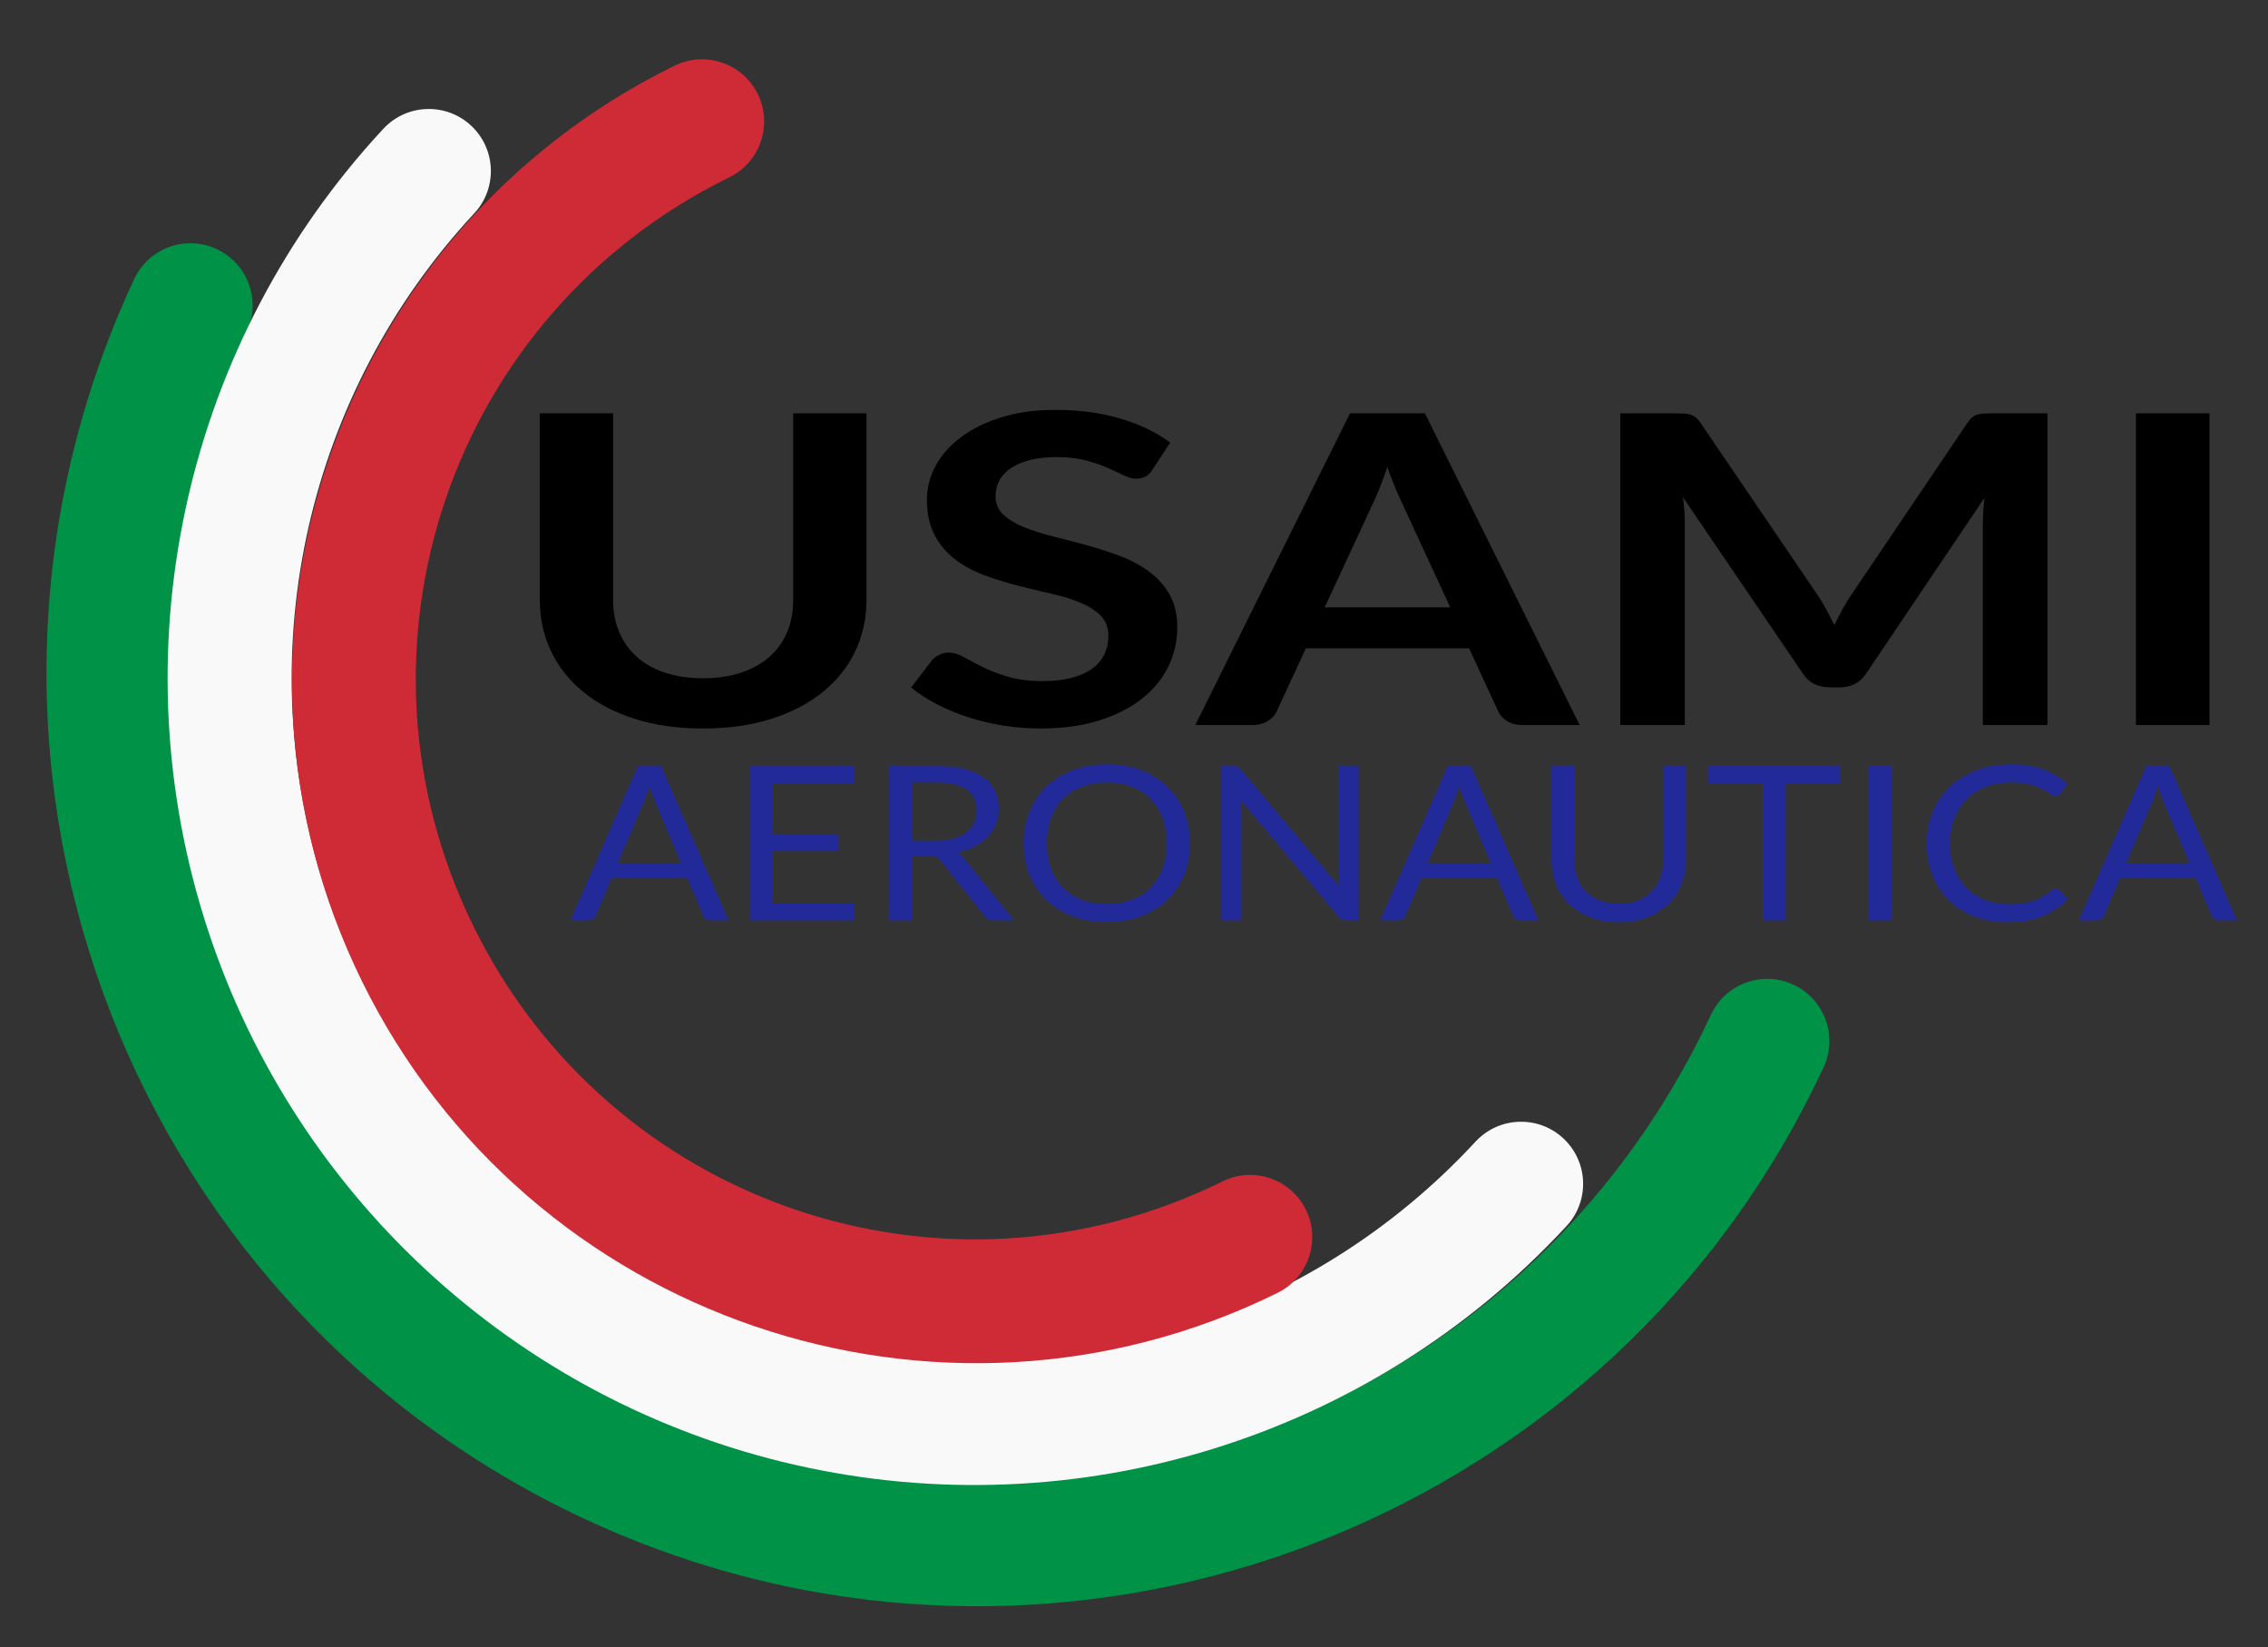<?xml version="1.0" encoding="utf-8"?>
<!-- Generator: Adobe Illustrator 16.0.0, SVG Export Plug-In . SVG Version: 6.00 Build 0)  -->
<!DOCTYPE svg PUBLIC "-//W3C//DTD SVG 1.1//EN" "http://www.w3.org/Graphics/SVG/1.1/DTD/svg11.dtd">
<svg version="1.1" id="svg10" xmlns="http://www.w3.org/2000/svg" xmlns:xlink="http://www.w3.org/1999/xlink" x="0px" y="0px"
	 width="730px" height="530px" viewBox="0 0 730 530" enable-background="new 0 0 730 530" xml:space="preserve">
<rect x="0" y="0" width="730" height="530" fill="#333333" stroke="none"/>
<g>
	<g>
		<path fill="#009246" d="M53.912,79.696c-4.83,1.924-8.718,5.65-10.847,10.391c-69.921,149.949-4.842,328.757,145.106,398.678
			c149.948,69.921,328.753,4.837,398.677-145.108c4.783-9.955,0.592-21.906-9.365-26.691c-9.957-4.784-21.906-0.591-26.693,9.366
			c-0.066,0.139-0.134,0.282-0.194,0.42c-60.787,130.358-215.168,186.548-345.522,125.763
			C74.718,391.725,18.527,237.346,79.314,106.991c4.809-9.944,0.646-21.905-9.298-26.716C64.967,77.833,59.123,77.622,53.912,79.696
			L53.912,79.696z"/>
		<path fill="#F9F9F9" d="M123.176,41.674C60.131,109.685,38.142,206.25,65.519,294.853
			c27.379,88.604,100.01,155.932,190.432,176.526c90.422,20.592,185.047-8.649,248.089-76.66c7.615-7.979,7.313-20.629-0.671-28.24
			c-7.982-7.612-20.629-7.314-28.243,0.672c-0.132,0.135-0.259,0.271-0.384,0.414c-53.385,57.593-133.353,82.3-209.92,64.863
			c-76.569-17.438-137.952-74.339-161.136-149.369c-23.183-75.028-4.598-156.637,48.789-214.229
			c7.613-7.982,7.313-20.626-0.67-28.242c-7.986-7.613-20.63-7.312-28.243,0.672C123.43,41.395,123.302,41.535,123.176,41.674
			L123.176,41.674z"/>
		<path fill="#CE2B37" d="M105.839,147.729c-18.185,53.328-16.083,113.572,10.659,167.992
			c53.484,108.836,185.644,153.904,294.481,100.42c9.969-4.756,14.197-16.697,9.445-26.665c-4.756-9.971-16.697-14.201-26.665-9.445
			c-0.142,0.068-0.285,0.137-0.422,0.207c-89.437,43.95-196.989,7.273-240.939-82.16c-43.946-89.433-7.273-196.984,82.16-240.932
			c9.975-4.758,14.203-16.696,9.446-26.668c-4.756-9.969-16.694-14.197-26.666-9.442c-0.144,0.07-0.281,0.139-0.421,0.208
			C162.499,47.985,124.025,94.398,105.839,147.729L105.839,147.729z"/>
		<g>
			<path d="M226.276,218.256c4.56,0,8.636-0.599,12.232-1.803c3.595-1.202,6.632-2.89,9.119-5.065
				c2.483-2.172,4.384-4.809,5.699-7.908c1.314-3.098,1.973-6.567,1.973-10.405V133h23.587v60.076c0,5.965-1.213,11.48-3.638,16.545
				c-2.426,5.063-5.919,9.434-10.478,13.11c-4.561,3.675-10.084,6.545-16.573,8.601c-6.488,2.059-13.797,3.09-21.92,3.09
				c-8.126,0-15.433-1.031-21.921-3.09c-6.489-2.055-11.998-4.925-16.529-8.601c-4.53-3.677-8.01-8.047-10.434-13.11
				c-2.428-5.065-3.64-10.58-3.64-16.545V133h23.587v60.006c0,3.84,0.657,7.308,1.973,10.406c1.314,3.099,3.2,5.747,5.655,7.943
				c2.456,2.196,5.48,3.896,9.076,5.098C217.64,217.657,221.717,218.256,226.276,218.256z"/>
			<path d="M370.867,151.245c-0.645,1.018-1.39,1.734-2.237,2.15c-0.846,0.417-1.855,0.625-3.024,0.625
				c-1.17,0-2.484-0.357-3.945-1.077c-1.463-0.716-3.186-1.513-5.173-2.392c-1.989-0.878-4.313-1.676-6.973-2.394
				c-2.659-0.716-5.801-1.074-9.425-1.074c-3.274,0-6.125,0.311-8.55,0.935c-2.427,0.625-4.472,1.493-6.138,2.602
				c-1.666,1.11-2.909,2.44-3.727,3.988c-0.819,1.551-1.227,3.25-1.227,5.099c0,2.359,0.831,4.325,2.498,5.897
				c1.668,1.572,3.872,2.914,6.62,4.024c2.747,1.11,5.875,2.105,9.382,2.982c3.508,0.879,7.089,1.816,10.743,2.81
				c3.651,0.995,7.232,2.15,10.739,3.469s6.635,2.983,9.383,4.995c2.747,2.011,4.953,4.476,6.62,7.388
				c1.667,2.914,2.498,6.452,2.498,10.615c0,4.533-0.979,8.775-2.937,12.729c-1.959,3.955-4.82,7.401-8.594,10.337
				c-3.771,2.937-8.372,5.248-13.811,6.938c-5.435,1.686-11.66,2.532-18.675,2.532c-4.034,0-8.011-0.313-11.927-0.938
				c-3.916-0.624-7.672-1.515-11.266-2.671c-3.597-1.155-6.958-2.542-10.085-4.162c-3.126-1.618-5.917-3.422-8.373-5.411
				l6.839-8.948c0.642-0.647,1.417-1.191,2.323-1.63c0.907-0.44,1.914-0.661,3.024-0.661c1.462,0,3.04,0.477,4.734,1.423
				c1.697,0.949,3.697,2,6.008,3.157c2.309,1.156,5.028,2.209,8.156,3.156c3.125,0.949,6.882,1.423,11.266,1.423
				c6.722,0,11.926-1.26,15.608-3.781c3.683-2.521,5.524-6.14,5.524-10.856c0-2.635-0.833-4.787-2.501-6.45
				c-1.664-1.666-3.87-3.064-6.619-4.198c-2.747-1.133-5.874-2.092-9.382-2.879c-3.507-0.785-7.073-1.641-10.696-2.567
				c-3.626-0.924-7.192-2.034-10.699-3.329c-3.506-1.294-6.634-2.983-9.382-5.064c-2.749-2.081-4.955-4.683-6.62-7.805
				c-1.666-3.122-2.5-6.972-2.5-11.551c0-3.653,0.922-7.215,2.762-10.683c1.841-3.468,4.53-6.543,8.068-9.226
				c3.536-2.682,7.876-4.832,13.022-6.452c5.143-1.618,11.017-2.428,17.624-2.428c7.481,0,14.378,0.926,20.692,2.775
				c6.314,1.851,11.691,4.44,16.135,7.77L370.867,151.245z"/>
			<path d="M508.446,233.31h-18.242c-2.045,0-3.726-0.404-5.04-1.214c-1.316-0.809-2.268-1.814-2.851-3.016l-9.47-20.466h-52.521
				l-9.473,20.466c-0.468,1.063-1.389,2.035-2.76,2.914c-1.374,0.878-3.057,1.316-5.042,1.316h-18.326L434.525,133h24.114
				L508.446,233.31z M426.372,195.434h40.423l-15.433-33.368c-0.701-1.479-1.479-3.226-2.323-5.237
				c-0.85-2.011-1.682-4.196-2.5-6.556c-0.818,2.36-1.621,4.557-2.412,6.59c-0.787,2.037-1.565,3.815-2.321,5.342L426.372,195.434z"
				/>
			<path d="M587.927,196.301c0.847,1.596,1.681,3.203,2.502,4.822c0.816-1.665,1.665-3.306,2.541-4.925
				c0.878-1.619,1.81-3.167,2.806-4.648l37.531-55.564c0.465-0.694,0.946-1.25,1.444-1.666c0.497-0.416,1.054-0.717,1.667-0.902
				c0.613-0.183,1.299-0.299,2.061-0.346c0.758-0.046,1.666-0.07,2.719-0.07h17.8v100.31h-20.781v-64.791
				c0-1.203,0.044-2.521,0.13-3.955c0.087-1.432,0.221-2.89,0.395-4.37l-38.317,56.884c-0.877,1.295-2.016,2.301-3.421,3.018
				c-1.402,0.718-3.039,1.075-4.908,1.075h-3.245c-1.872,0-3.508-0.357-4.913-1.075c-1.4-0.717-2.54-1.723-3.416-3.018
				l-38.845-57.093c0.233,1.527,0.394,3.018,0.482,4.475c0.088,1.457,0.13,2.809,0.13,4.058v64.791h-20.779V133h17.8
				c1.054,0,1.957,0.024,2.719,0.07c0.759,0.047,1.444,0.163,2.061,0.346c0.614,0.186,1.184,0.486,1.706,0.902
				c0.529,0.416,1.025,0.972,1.491,1.666l37.881,55.704C586.161,193.169,587.08,194.706,587.927,196.301z"/>
			<path d="M711.166,233.31h-23.674V133h23.674V233.31z"/>
		</g>
		<g>
			<path fill="#222A9A" d="M234.503,296.206h-5.689c-0.658,0-1.188-0.15-1.593-0.45c-0.406-0.301-0.708-0.683-0.91-1.145
				l-5.083-12.001H196.84l-5.083,12.001c-0.176,0.415-0.48,0.785-0.909,1.108c-0.432,0.325-0.961,0.486-1.594,0.486h-5.689
				l21.733-49.704h7.472L234.503,296.206z M198.888,277.755h20.293l-8.534-20.223c-0.557-1.249-1.101-2.81-1.632-4.683
				c-0.279,0.947-0.549,1.822-0.815,2.619c-0.265,0.796-0.525,1.498-0.777,2.098L198.888,277.755z"/>
			<path fill="#222A9A" d="M274.86,246.502v5.48h-26.095v16.511h21.127v5.271h-21.127v16.962h26.095v5.479H241.37v-49.704H274.86z"
				/>
			<path fill="#222A9A" d="M293.522,275.465v20.741h-7.321v-49.704h15.361c3.439,0,6.411,0.318,8.915,0.955
				c2.502,0.635,4.57,1.557,6.201,2.758c1.63,1.203,2.838,2.652,3.622,4.353c0.782,1.697,1.176,3.601,1.176,5.705
				c0,1.759-0.304,3.4-0.91,4.926c-0.605,1.526-1.484,2.896-2.636,4.109c-1.151,1.215-2.555,2.25-4.209,3.105
				c-1.657,0.854-3.535,1.502-5.635,1.94c0.912,0.487,1.722,1.193,2.43,2.116l15.854,19.736h-6.523c-1.342,0-2.327-0.474-2.96-1.422
				l-14.109-17.758c-0.43-0.557-0.898-0.954-1.402-1.198c-0.507-0.242-1.266-0.363-2.276-0.363H293.522z M293.522,270.573h7.7
				c2.149,0,4.039-0.237,5.67-0.711c1.63-0.473,2.996-1.145,4.095-2.013c1.102-0.866,1.929-1.898,2.485-3.102
				s0.835-2.533,0.835-3.99c0-2.959-1.069-5.191-3.205-6.695c-2.136-1.503-5.318-2.253-9.54-2.253h-8.041V270.573z"/>
			<path fill="#222A9A" d="M383.036,271.372c0,3.724-0.644,7.139-1.934,10.249c-1.29,3.109-3.111,5.786-5.463,8.03
				c-2.352,2.243-5.178,3.981-8.477,5.22c-3.3,1.238-6.949,1.855-10.943,1.855c-3.995,0-7.637-0.617-10.923-1.855
				c-3.288-1.238-6.106-2.977-8.458-5.22c-2.353-2.244-4.173-4.921-5.464-8.03c-1.288-3.11-1.933-6.525-1.933-10.249
				s0.645-7.141,1.933-10.251c1.291-3.109,3.111-5.792,5.464-8.045c2.352-2.256,5.17-4.008,8.458-5.256
				c3.286-1.249,6.928-1.873,10.923-1.873c3.994,0,7.644,0.624,10.943,1.873c3.299,1.248,6.125,3,8.477,5.256
				c2.352,2.253,4.173,4.936,5.463,8.045C382.393,264.231,383.036,267.648,383.036,271.372z M375.488,271.372
				c0-3.054-0.455-5.793-1.366-8.22c-0.911-2.428-2.199-4.48-3.868-6.156c-1.669-1.678-3.692-2.967-6.069-3.868
				c-2.376-0.902-5.031-1.353-7.965-1.353c-2.908,0-5.551,0.45-7.926,1.353c-2.378,0.901-4.408,2.19-6.09,3.868
				c-1.681,1.676-2.978,3.729-3.888,6.156c-0.909,2.427-1.364,5.166-1.364,8.22c0,3.052,0.455,5.786,1.364,8.204
				c0.91,2.415,2.207,4.462,3.888,6.138c1.682,1.677,3.712,2.961,6.09,3.849c2.375,0.892,5.018,1.338,7.926,1.338
				c2.934,0,5.589-0.446,7.965-1.338c2.377-0.888,4.4-2.172,6.069-3.849c1.669-1.676,2.957-3.723,3.868-6.138
				C375.033,277.158,375.488,274.424,375.488,271.372z"/>
			<path fill="#222A9A" d="M398.34,246.726c0.315,0.153,0.677,0.458,1.081,0.92l31.48,37.461c-0.075-0.601-0.126-1.187-0.15-1.751
				c-0.026-0.568-0.039-1.117-0.039-1.647v-35.207h6.446v49.704h-3.715c-0.583,0-1.069-0.092-1.46-0.276
				c-0.394-0.186-0.778-0.497-1.157-0.938l-31.443-37.426c0.051,0.58,0.088,1.146,0.114,1.7c0.023,0.555,0.036,1.064,0.036,1.526
				v35.413h-6.446v-49.704h3.793C397.537,246.502,398.023,246.577,398.34,246.726z"/>
			<path fill="#222A9A" d="M495.155,296.206h-5.69c-0.655,0-1.188-0.15-1.593-0.45c-0.402-0.301-0.707-0.683-0.908-1.145
				l-5.082-12.001H457.49l-5.083,12.001c-0.177,0.415-0.479,0.785-0.907,1.108c-0.432,0.325-0.963,0.486-1.593,0.486h-5.692
				l21.735-49.704h7.472L495.155,296.206z M459.54,277.755h20.291l-8.532-20.223c-0.557-1.249-1.102-2.81-1.633-4.683
				c-0.279,0.947-0.549,1.822-0.814,2.619c-0.266,0.796-0.526,1.498-0.777,2.098L459.54,277.755z"/>
			<path fill="#222A9A" d="M521.023,290.863c2.25,0,4.261-0.347,6.029-1.039c1.771-0.693,3.268-1.665,4.494-2.914
				c1.227-1.248,2.162-2.739,2.81-4.474c0.646-1.734,0.966-3.642,0.966-5.722v-30.212h7.32v30.212c0,2.865-0.498,5.524-1.498,7.977
				c-0.999,2.451-2.429,4.572-4.285,6.365c-1.857,1.791-4.129,3.197-6.809,4.214c-2.683,1.017-5.69,1.526-9.027,1.526
				c-3.339,0-6.349-0.51-9.027-1.526c-2.682-1.017-4.958-2.423-6.827-4.214c-1.872-1.793-3.307-3.914-4.307-6.365
				c-0.997-2.452-1.497-5.111-1.497-7.977v-30.212h7.32v30.177c0,2.08,0.322,3.988,0.967,5.723s1.58,3.225,2.808,4.474
				c1.224,1.25,2.729,2.228,4.515,2.931C516.755,290.513,518.773,290.863,521.023,290.863z"/>
			<path fill="#222A9A" d="M592.295,246.502v5.653h-17.563v44.051h-7.359v-44.051h-17.637v-5.653H592.295z"/>
			<path fill="#222A9A" d="M608.755,296.206h-7.358v-49.704h7.358V296.206z"/>
			<path fill="#222A9A" d="M661.628,285.94c0.402,0,0.771,0.148,1.099,0.45l2.883,2.878c-2.226,2.361-4.925,4.196-8.101,5.516
				c-3.17,1.319-6.995,1.977-11.472,1.977c-3.919,0-7.473-0.617-10.657-1.855c-3.187-1.235-5.904-2.97-8.155-5.203
				c-2.25-2.23-3.995-4.908-5.233-8.029c-1.24-3.123-1.86-6.554-1.86-10.301c0-3.746,0.666-7.18,1.991-10.302
				c1.329-3.121,3.192-5.804,5.596-8.048c2.402-2.241,5.279-3.982,8.63-5.219c3.35-1.237,7.047-1.856,11.096-1.856
				c3.993,0,7.438,0.567,10.334,1.699c2.894,1.133,5.467,2.672,7.719,4.614l-2.391,3.087c-0.177,0.232-0.379,0.421-0.607,0.57
				c-0.228,0.152-0.557,0.226-0.984,0.226c-0.33,0-0.678-0.108-1.045-0.328c-0.365-0.22-0.804-0.491-1.308-0.814
				c-0.507-0.323-1.101-0.67-1.782-1.041c-0.682-0.37-1.492-0.716-2.428-1.04s-2.023-0.596-3.261-0.817
				c-1.24-0.218-2.67-0.327-4.286-0.327c-2.91,0-5.571,0.456-7.984,1.369c-2.416,0.912-4.494,2.214-6.24,3.901
				c-1.745,1.688-3.105,3.747-4.077,6.176c-0.975,2.428-1.463,5.144-1.463,8.15c0,3.098,0.488,5.863,1.463,8.291
				c0.972,2.427,2.302,4.479,3.981,6.154c1.683,1.678,3.673,2.955,5.975,3.834s4.78,1.316,7.434,1.316
				c1.617,0,3.073-0.086,4.364-0.259c1.288-0.173,2.483-0.443,3.583-0.814c1.101-0.371,2.124-0.838,3.069-1.405
				c0.951-0.565,1.904-1.245,2.864-2.03C660.807,286.112,661.222,285.94,661.628,285.94z"/>
			<path fill="#222A9A" d="M720,296.206h-5.689c-0.659,0-1.187-0.15-1.592-0.45c-0.405-0.301-0.708-0.683-0.911-1.145l-5.083-12.001
				h-24.389l-5.083,12.001c-0.177,0.415-0.48,0.785-0.909,1.108c-0.43,0.325-0.961,0.486-1.593,0.486h-5.689l21.731-49.704h7.476
				L720,296.206z M684.387,277.755h20.29l-8.535-20.223c-0.556-1.249-1.098-2.81-1.63-4.683c-0.278,0.947-0.55,1.822-0.814,2.619
				c-0.266,0.796-0.525,1.498-0.777,2.098L684.387,277.755z"/>
		</g>
	</g>
</g>
</svg>
